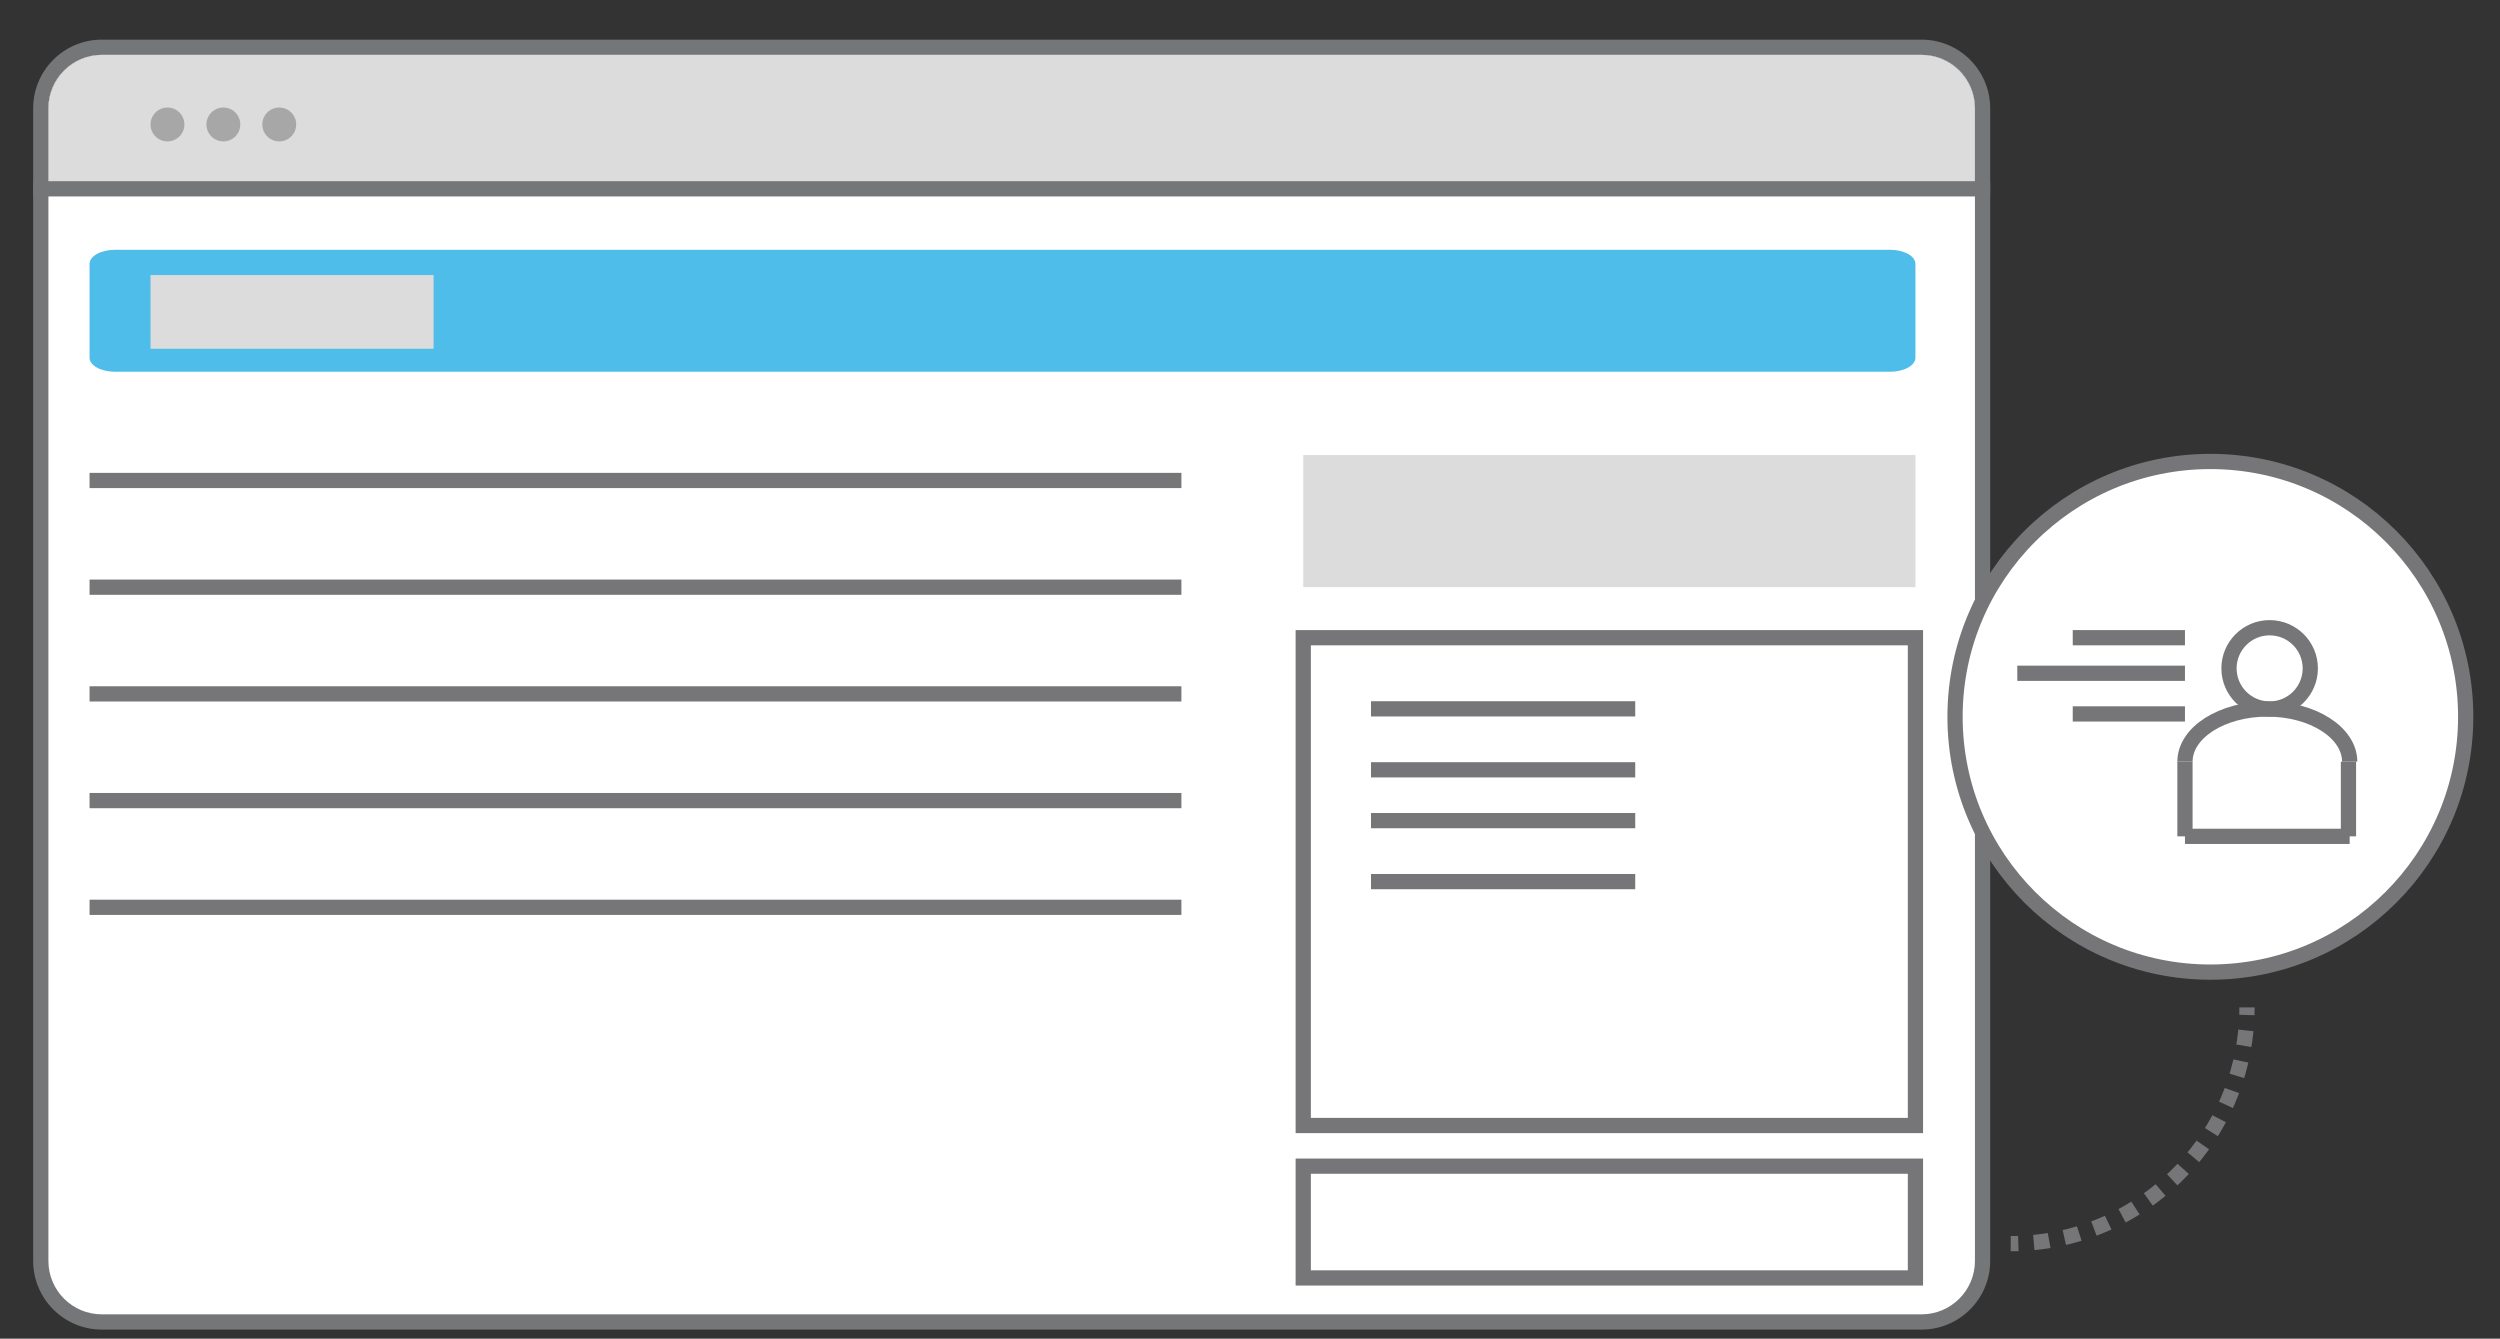 <?xml version="1.0" encoding="UTF-8"?> <!-- Generator: Adobe Illustrator 16.0.0, SVG Export Plug-In . SVG Version: 6.00 Build 0) --> <svg xmlns="http://www.w3.org/2000/svg" xmlns:xlink="http://www.w3.org/1999/xlink" version="1.1" id="Layer_1" x="0px" y="0px" width="492px" height="263.452px" viewBox="0 0 492 263.452" xml:space="preserve"><rect x="0" y="0" width="492" height="263.452" fill="#333333" stroke="none"/> <g> <g> <path fill="#757678" d="M2121.242,1301.752h-216.487c-5.238,0-9.5-4.262-9.5-9.5V988.214c0-5.238,4.262-9.5,9.5-9.5h216.487 c5.238,0,9.5,4.262,9.5,9.5v304.038C2130.742,1297.49,2126.48,1301.752,2121.242,1301.752z M1904.755,981.714 c-3.584,0-6.5,2.916-6.5,6.5v304.038c0,3.584,2.916,6.5,6.5,6.5h216.487c3.584,0,6.5-2.916,6.5-6.5V988.214 c0-3.584-2.916-6.5-6.5-6.5H1904.755z"></path> </g> <g> <rect x="1920.753" y="1011.28" fill="#757678" width="172.492" height="3"></rect> </g> <g> <rect x="1920.753" y="1034.28" fill="#757678" width="172.492" height="3"></rect> </g> <g> <rect x="1920.753" y="1192.28" fill="#757678" width="172.492" height="3"></rect> </g> <g> <rect x="1920.753" y="1215.28" fill="#757678" width="172.492" height="3"></rect> </g> <g> <rect x="1920.753" y="1055.28" fill="#757678" width="172.492" height="3"></rect> </g> <g> <path fill="#DCDCDD" d="M2100.745,1160.807c0,4.419-3.582,8-8,8h-163.992c-4.419,0-8-3.581-8-8v-74.666c0-4.419,3.581-8,8-8 h163.992c4.418,0,8,3.581,8,8V1160.807z"></path> </g> </g> <rect x="696" y="-806.922" fill="#4EBDEA" width="99" height="99"></rect> <rect x="853" y="-806.922" fill="#767679" width="99" height="99"></rect> <rect x="696" y="-669.922" fill="#DCDCDD" width="99" height="99"></rect> <g> <g> <path fill="#FFFFFF" d="M1567.374,1048.028h-358.139c-6.631,0-12,5.38-12,12v226.859c0,6.631,5.369,12,12,12h358.139 c6.631,0,12-5.369,12-12v-226.859C1579.374,1053.408,1574.005,1048.028,1567.374,1048.028z M1198.735,1074.388v-14.359 c0-5.79,4.709-10.5,10.5-10.5h358.139c5.791,0,10.5,4.71,10.5,10.5v14.359H1198.735z"></path> <path fill="#757678" d="M1567.374,1046.528h-358.139c-7.44,0-13.5,6.061-13.5,13.5v226.859c0,7.441,6.06,13.5,13.5,13.5h358.139 c7.451,0,13.5-6.059,13.5-13.5v-226.859C1580.874,1052.589,1574.825,1046.528,1567.374,1046.528z M1577.874,1286.888 c0,5.791-4.709,10.5-10.5,10.5h-358.139c-5.791,0-10.5-4.709-10.5-10.5v-226.859c0-5.79,4.709-10.5,10.5-10.5h358.139 c5.791,0,10.5,4.71,10.5,10.5V1286.888z"></path> <path fill="#DCDCDD" d="M1577.874,1060.028v14.359h-379.139v-14.359c0-5.79,4.709-10.5,10.5-10.5h358.139 C1573.165,1049.528,1577.874,1054.238,1577.874,1060.028z"></path> </g> <g> <rect x="1195.735" y="1074.388" fill="#757678" width="385.139" height="3"></rect> </g> <circle fill="#A7A7A8" cx="1222.166" cy="1063.222" r="3.333"></circle> <circle fill="#A7A7A8" cx="1233.166" cy="1063.222" r="3.333"></circle> <circle fill="#A7A7A8" cx="1244.166" cy="1063.222" r="3.333"></circle> <g> <polygon fill="none" stroke="#575759" stroke-width="3" stroke-miterlimit="10" points="1374.848,1234.104 1360.858,1186.542 1388.837,1140.379 1415.415,1187.241 1405.623,1234.104 "></polygon> <rect x="1373.448" y="1234.104" fill="#4EBDEA" stroke="#757678" stroke-width="3" stroke-miterlimit="10" width="32.133" height="26.578"></rect> <line fill="none" stroke="#575759" stroke-width="3" stroke-miterlimit="10" x1="1388.837" y1="1140.379" x2="1388.837" y2="1187.241"></line> <circle fill="none" stroke="#575759" stroke-width="3" stroke-miterlimit="10" cx="1388.794" cy="1193.771" r="6.529"></circle> <path fill="none" stroke="#575759" stroke-width="3" stroke-miterlimit="10" d="M1297.563,1226.296 c0-50.73,41.126-91.857,91.857-91.857c50.73,0,91.857,41.127,91.857,91.857"></path> <line fill="none" stroke="#575759" stroke-width="3" stroke-miterlimit="10" x1="1297.563" y1="1134.438" x2="1481.278" y2="1134.438"></line> </g> </g> <g> <path fill="#FFFFFF" d="M2013.998,1358.703c0,4.418-3.582,8-8,8H1789.51c-4.419,0-8-3.582-8-8v-304.037c0-4.418,3.581-8,8-8 h216.488c4.418,0,8,3.582,8,8V1358.703z"></path> <path fill="#757678" d="M2005.998,1368.203H1789.51c-5.238,0-9.5-4.262-9.5-9.5v-304.037c0-5.238,4.262-9.5,9.5-9.5h216.488 c5.238,0,9.5,4.262,9.5,9.5v304.037C2015.498,1363.941,2011.236,1368.203,2005.998,1368.203z M1789.51,1048.166 c-3.584,0-6.5,2.916-6.5,6.5v304.037c0,3.584,2.916,6.5,6.5,6.5h216.488c3.584,0,6.5-2.916,6.5-6.5v-304.037 c0-3.584-2.916-6.5-6.5-6.5H1789.51z"></path> </g> <g> <rect x="1805.509" y="1077.732" fill="#757678" width="172.491" height="3"></rect> </g> <g> <rect x="1805.509" y="1100.732" fill="#757678" width="172.491" height="3"></rect> </g> <g> <rect x="1805.509" y="1258.732" fill="#757678" width="172.491" height="3"></rect> </g> <g> <rect x="1805.509" y="1281.732" fill="#757678" width="172.491" height="3"></rect> </g> <g> <rect x="1805.509" y="1121.732" fill="#757678" width="172.491" height="3"></rect> </g> <g> <path fill="#DCDCDD" d="M1985.499,1227.26c0,4.418-3.582,8-8,8h-163.99c-4.419,0-8-3.582-8-8v-74.668c0-4.418,3.581-8,8-8h163.99 c4.418,0,8,3.582,8,8V1227.26z"></path> </g> <g> <g> <path fill="#767679" d="M1145.932,658.746h-161.58c-5.24,0-9.5,4.26-9.5,9.5v109.989c0,5.24,4.26,9.5,9.5,9.5h161.58 c5.24,0,9.5-4.26,9.5-9.5V668.246C1155.432,663.006,1151.172,658.746,1145.932,658.746z M1152.432,778.235 c0,3.591-2.91,6.5-6.5,6.5h-161.58c-3.59,0-6.5-2.909-6.5-6.5V668.246c0-3.58,2.91-6.5,6.5-6.5h161.58c3.59,0,6.5,2.92,6.5,6.5 V778.235z"></path> </g> <g> <path fill="#767679" d="M975.348,757.34c-18.801,0-34.096-15.296-34.096-34.097s15.295-34.097,34.096-34.097v3 c-17.146,0-31.096,13.95-31.096,31.097s13.95,31.097,31.096,31.097V757.34z"></path> </g> <g> <path fill="#767679" d="M1152.752,757.34v-3c17.147,0,31.098-13.95,31.098-31.097s-13.95-31.097-31.098-31.097v-3 c18.801,0,34.098,15.296,34.098,34.097S1171.553,757.34,1152.752,757.34z"></path> </g> <g> <path fill="#767679" d="M1030.941,689.146c-10.75,0-19.5,8.75-19.5,19.5s8.75,19.5,19.5,19.5s19.5-8.75,19.5-19.5 S1041.691,689.146,1030.941,689.146z M1030.941,725.146c-9.1,0-16.5-7.399-16.5-16.5c0-9.1,7.4-16.5,16.5-16.5s16.5,7.4,16.5,16.5 C1047.441,717.746,1040.041,725.146,1030.941,725.146z"></path> <path fill="#4EBDEA" d="M1047.441,708.646c0,9.101-7.4,16.5-16.5,16.5s-16.5-7.399-16.5-16.5c0-9.1,7.4-16.5,16.5-16.5 S1047.441,699.546,1047.441,708.646z"></path> </g> <g> <path fill="#767679" d="M1096.941,689.146c-10.75,0-19.5,8.75-19.5,19.5s8.75,19.5,19.5,19.5s19.5-8.75,19.5-19.5 S1107.691,689.146,1096.941,689.146z M1096.941,725.146c-9.1,0-16.5-7.399-16.5-16.5c0-9.1,7.4-16.5,16.5-16.5s16.5,7.4,16.5,16.5 C1113.441,717.746,1106.041,725.146,1096.941,725.146z"></path> <path fill="#4EBDEA" d="M1113.441,708.646c0,9.101-7.4,16.5-16.5,16.5s-16.5-7.399-16.5-16.5c0-9.1,7.4-16.5,16.5-16.5 S1113.441,699.546,1113.441,708.646z"></path> </g> <g> <path fill="#767679" d="M1114.733,787.671h-3v-28.87c0-6.887-5.603-12.49-12.489-12.49h-64.207 c-6.887,0-12.489,5.604-12.489,12.49v28.87h-3v-28.87c0-8.541,6.948-15.49,15.489-15.49h64.207c8.541,0,15.489,6.949,15.489,15.49 V787.671z"></path> </g> <g> <rect x="1021.048" y="764.74" fill="#767679" width="92.186" height="3"></rect> </g> <g> <path fill="#767679" d="M1155.551,824.396v16.87h-3v-16.87c0-6.89-5.6-12.489-12.489-12.489h-150.21 c-6.88,0-12.49,5.6-12.49,12.489v16.87h-3v-16.87c0-8.54,6.95-15.489,15.49-15.489h150.21 C1148.602,808.906,1155.551,815.855,1155.551,824.396z"></path> </g> <g> <path fill="#767679" d="M1066.942,631.243c-9.099,0-16.501-7.402-16.501-16.501s7.402-16.501,16.501-16.501 s16.501,7.402,16.501,16.501S1076.041,631.243,1066.942,631.243z M1066.942,601.241c-7.444,0-13.501,6.057-13.501,13.501 s6.057,13.501,13.501,13.501s13.501-6.057,13.501-13.501S1074.387,601.241,1066.942,601.241z"></path> </g> <g> <rect x="1065.442" y="629.743" fill="#767679" width="3" height="30.504"></rect> </g> <g> <path fill="#767679" d="M1088.42,799.905h-42.502c-4.182,0-7.582-3.401-7.582-7.583c0-4.181,3.4-7.582,7.582-7.582h42.502 c4.182,0,7.582,3.401,7.582,7.582C1096.002,796.504,1092.602,799.905,1088.42,799.905z M1045.918,787.74 c-2.527,0-4.582,2.056-4.582,4.582c0,2.527,2.055,4.583,4.582,4.583h42.502c2.527,0,4.582-2.056,4.582-4.583 c0-2.526-2.055-4.582-4.582-4.582H1045.918z"></path> </g> <g> <path fill="#767679" d="M1093.041,798.326c-1.039-0.82-2.289-1.351-3.66-1.521c-0.31-0.05-0.629-0.07-0.959-0.07h-42.5 c-0.33,0-0.65,0.021-0.961,0.07c-1.369,0.16-2.619,0.7-3.66,1.521c-1.799,1.38-2.969,3.56-2.969,6c0,1.72,0.569,3.31,1.56,4.58 c1.37,1.819,3.569,3,6.03,3h42.5c2.459,0,4.649-1.181,6.029-3c0.98-1.271,1.551-2.86,1.551-4.58 C1096.002,801.886,1094.842,799.706,1093.041,798.326z M1045.922,808.906c-2.53,0-4.59-2.061-4.59-4.58 c0-2.2,1.56-4.04,3.629-4.49c0.311-0.061,0.631-0.101,0.961-0.101h42.5c0.33,0,0.649,0.04,0.959,0.101 c2.07,0.45,3.621,2.29,3.621,4.49c0,2.52-2.051,4.58-4.58,4.58H1045.922z"></path> </g> <g> <path fill="#DCDCDD" d="M1152.551,824.396v15.37H977.361v-15.37c0-6.89,5.61-12.489,12.49-12.489h150.21 C1146.951,811.906,1152.551,817.506,1152.551,824.396z"></path> <rect x="975.861" y="839.766" fill="#767679" width="178.189" height="3"></rect> </g> <g> <path fill="#767679" d="M1167.551,663.868v-31.546h-27.615c-6.342,0-11.5-5.159-11.5-11.5v-80.047c0-6.341,5.158-11.5,11.5-11.5 h170.49c6.34,0,11.5,5.159,11.5,11.5v80.047c0,6.341-5.16,11.5-11.5,11.5h-111.33L1167.551,663.868z M1139.936,532.275 c-4.688,0-8.5,3.813-8.5,8.5v80.047c0,4.687,3.813,8.5,8.5,8.5h30.615v27.304l27.303-27.304h112.572c4.686,0,8.5-3.813,8.5-8.5 v-80.047c0-4.687-3.814-8.5-8.5-8.5H1139.936z"></path> </g> <g> <rect x="1153.051" y="560.771" fill="#767679" width="129.965" height="3"></rect> </g> <g> <rect x="1152.051" y="577.77" fill="#767679" width="129.965" height="3"></rect> </g> <g> <rect x="1152.521" y="594.242" fill="#767679" width="77.996" height="3"></rect> </g> </g> <g> <path fill="#FFFFFF" stroke="#575759" stroke-miterlimit="10" d="M988.943-93.355h-229.54c-4.25,0-7.69,3.45-7.69,7.69v145.4 c0,4.25,3.44,7.69,7.69,7.69h194.3v-4.46c0-10.16,8.23-18.39,18.39-18.39h24.54v-53.22c-0.33-0.55-0.65-1.1-0.96-1.67 c-4.19-7.57-6.58-16.29-6.58-25.56s2.39-17.99,6.58-25.56c0.31-0.56,0.63-1.11,0.96-1.66v-22.57 C996.634-89.905,993.193-93.355,988.943-93.355z M752.673-76.456v-9.21c0-3.71,3.02-6.73,6.73-6.73h229.54 c3.71,0,6.73,3.02,6.73,6.73v9.21H752.673z"></path> <path fill="#757678" stroke="#575759" stroke-miterlimit="10" d="M988.943-94.315h-229.54c-4.77,0-8.65,3.89-8.65,8.65v145.4 c0,4.77,3.88,8.65,8.65,8.65h194.3v-1.92h-194.3c-3.71,0-6.73-3.02-6.73-6.73v-145.4c0-3.71,3.02-6.73,6.73-6.73h229.54 c3.71,0,6.73,3.02,6.73,6.73v24.23c0.31-0.56,0.63-1.11,0.96-1.66c0.31-0.52,0.63-1.03,0.96-1.53v-21.04 C997.594-90.425,993.713-94.315,988.943-94.315z M996.634-8.646c-0.33-0.55-0.65-1.1-0.96-1.67v54.89h1.92v-51.69 C997.264-7.615,996.943-8.125,996.634-8.646z"></path> <path fill="#DCDCDD" stroke="#575759" stroke-miterlimit="10" d="M995.672-85.661v9.204H752.676v-9.204 c0-3.711,3.019-6.729,6.729-6.729h229.537C992.654-92.391,995.672-89.372,995.672-85.661z"></path> </g> <g> <rect x="750.753" y="-76.458" fill="#757678" width="246.841" height="1.922"></rect> </g> <circle fill="#A7A7A8" cx="767.693" cy="-83.615" r="2.137"></circle> <circle fill="#A7A7A8" cx="774.743" cy="-83.615" r="2.136"></circle> <circle fill="#A7A7A8" cx="781.793" cy="-83.615" r="2.137"></circle> <path fill="#4EBDEA" d="M988.167-54.198c0,0.98-1.435,1.775-3.205,1.775H761.07c-1.769,0-3.205-0.795-3.205-1.775V-66.03 c0-0.98,1.436-1.775,3.205-1.775h223.893c1.77,0,3.205,0.794,3.205,1.775V-54.198z"></path> <path fill="#DCDCDD" d="M909.976-24.214c0,1.404-0.948,2.542-2.117,2.542H759.982c-1.169,0-2.117-1.139-2.117-2.542v-16.945 c0-1.404,0.948-2.542,2.117-2.542h147.877c1.169,0,2.117,1.138,2.117,2.542V-24.214z"></path> <path fill="#DCDCDD" d="M909.976,8.472c0,1.404-0.948,2.542-2.117,2.542H759.982c-1.169,0-2.117-1.138-2.117-2.542V-8.473 c0-1.403,0.948-2.541,2.117-2.541h147.877c1.169,0,2.117,1.138,2.117,2.541V8.472z"></path> <path fill="#DCDCDD" d="M909.976,41.159c0,1.404-0.948,2.542-2.117,2.542H759.982c-1.169,0-2.117-1.138-2.117-2.542V24.213 c0-1.403,0.948-2.541,2.117-2.541h147.877c1.169,0,2.117,1.138,2.117,2.541V41.159z"></path> <rect x="765.556" y="-64.618" fill="#DCDCDD" width="35.702" height="9.293"></rect> <line fill="none" stroke="#757678" stroke-width="3" stroke-miterlimit="10" x1="921.546" y1="-37.879" x2="973.458" y2="-37.879"></line> <line fill="none" stroke="#757678" stroke-width="3" stroke-miterlimit="10" x1="921.546" y1="-28.265" x2="973.458" y2="-28.265"></line> <line fill="none" stroke="#757678" stroke-width="3" stroke-miterlimit="10" x1="921.546" y1="-16.087" x2="973.458" y2="-16.087"></line> <line fill="none" stroke="#757678" stroke-width="3" stroke-miterlimit="10" x1="921.546" y1="-0.706" x2="973.458" y2="-0.706"></line> <path fill="#DDDCDC" stroke="#575759" stroke-width="3" stroke-miterlimit="10" d="M1092.174-52.425c-27.71,21.39-79.28,0-79.28,0 c-11,14.39-23.8,16.55-23.8,16.55c0-9.27,2.39-17.99,6.58-25.56c0.31-0.56,0.63-1.11,0.96-1.66c0.31-0.52,0.63-1.03,0.96-1.53 c9.42-14.51,25.77-24.11,44.37-24.11C1065.374-88.735,1085.233-73.516,1092.174-52.425z"></path> <path fill="none" stroke="#575759" stroke-width="3" stroke-miterlimit="10" d="M1094.823-35.875c0,27.45-20.92,50.01-47.68,52.62 h-10.37c-16.42-1.6-30.64-10.71-39.18-23.86c-0.33-0.5-0.65-1.01-0.96-1.53c-0.33-0.55-0.65-1.1-0.96-1.67 c-4.19-7.57-6.58-16.29-6.58-25.56c0,0,12.8-2.16,23.8-16.55c0,0,51.57,21.39,79.28,0 C1093.894-47.226,1094.823-41.655,1094.823-35.875z"></path> <path fill="none" stroke="#575759" stroke-width="3" stroke-miterlimit="10" d="M1047.144,16.745c-1.7,0.16-3.43,0.25-5.18,0.25 s-3.48-0.09-5.19-0.25H1047.144z"></path> <path fill="none" stroke="#575759" stroke-width="3" stroke-miterlimit="10" d="M953.704,68.385v-5.42 c0-10.16,8.23-18.39,18.39-18.39h25.5"></path> <path fill="none" stroke="#575759" stroke-width="3" stroke-miterlimit="10" d="M1131.624,110.765v-47.8 c0-10.16-8.23-18.39-18.381-18.39h-56.12h-29.87h-29.66"></path> <line fill="none" stroke="#575759" stroke-width="3" stroke-miterlimit="10" x1="953.704" y1="110.765" x2="953.704" y2="68.385"></line> <rect x="1027.253" y="16.745" fill="none" stroke="#575759" stroke-width="3" stroke-miterlimit="10" width="29.87" height="27.83"></rect> <line fill="none" stroke="#575759" stroke-width="3" stroke-miterlimit="10" x1="952.997" y1="110.767" x2="1130.923" y2="110.767"></line> <line fill="none" stroke="#575759" stroke-width="3" stroke-miterlimit="10" x1="988.167" y1="77.67" x2="988.167" y2="110.767"></line> <line fill="none" stroke="#575759" stroke-width="3" stroke-miterlimit="10" x1="1097.167" y1="77.67" x2="1097.167" y2="110.767"></line> <polygon fill="#DCDCDD" stroke="#575759" stroke-width="3" stroke-miterlimit="10" points="1049.688,109.958 1032.688,109.958 1035.688,44.479 1046.688,44.479 "></polygon> <g> <path fill="#FFFFFF" d="M1086.352,1039.277h-358.14c-6.63,0-12,5.38-12,12v226.86c0,6.629,5.37,12,12,12h358.14 c6.631,0,12-5.371,12-12v-226.86C1098.352,1044.657,1092.982,1039.277,1086.352,1039.277z M717.711,1065.638v-14.36 c0-5.79,4.71-10.5,10.5-10.5h358.14c5.791,0,10.5,4.71,10.5,10.5v14.36H717.711z"></path> <path fill="#757678" d="M1086.352,1037.777h-358.14c-7.44,0-13.5,6.06-13.5,13.5v226.86c0,7.439,6.06,13.5,13.5,13.5h358.14 c7.451,0,13.5-6.061,13.5-13.5v-226.86C1099.852,1043.837,1093.803,1037.777,1086.352,1037.777z M1096.852,1278.138 c0,5.789-4.709,10.5-10.5,10.5h-358.14c-5.79,0-10.5-4.711-10.5-10.5v-226.86c0-5.79,4.71-10.5,10.5-10.5h358.14 c5.791,0,10.5,4.71,10.5,10.5V1278.138z"></path> <path fill="#DCDCDD" d="M1096.852,1051.277v14.36h-379.14v-14.36c0-5.79,4.71-10.5,10.5-10.5h358.14 C1092.143,1040.777,1096.852,1045.487,1096.852,1051.277z"></path> </g> <g> <rect x="714.711" y="1065.638" fill="#757678" width="385.14" height="3"></rect> </g> <circle fill="#A7A7A8" cx="741.142" cy="1054.47" r="3.333"></circle> <circle fill="#A7A7A8" cx="752.142" cy="1054.47" r="3.333"></circle> <circle fill="#A7A7A8" cx="763.142" cy="1054.47" r="3.333"></circle> <path fill="#4EBDEA" d="M1085.143,1100.368c0,1.529-2.238,2.77-5,2.77H730.808c-2.761,0-5-1.24-5-2.77v-18.461 c0-1.529,2.239-2.77,5-2.77h349.334c2.762,0,5,1.24,5,2.77V1100.368z"></path> <path fill="#DCDCDD" d="M907.291,1162.151c0,2.19-1.126,3.967-2.515,3.967H729.084c-1.389,0-2.515-1.776-2.515-3.967v-26.439 c0-2.189,1.126-3.965,2.515-3.965h175.691c1.389,0,2.515,1.775,2.515,3.965V1162.151z"></path> <path fill="#DCDCDD" d="M968.993,1162.151c0,2.19-0.33,3.967-0.735,3.967h-51.393c-0.406,0-0.736-1.776-0.736-3.967v-26.439 c0-2.189,0.33-3.965,0.736-3.965h51.393c0.406,0,0.735,1.775,0.735,3.965V1162.151z"></path> <path fill="#DCDCDD" d="M968.993,1246.591c0,2.191-0.33,3.967-0.735,3.967h-51.393c-0.406,0-0.736-1.775-0.736-3.967v-26.438 c0-2.19,0.33-3.966,0.736-3.966h51.393c0.406,0,0.735,1.775,0.735,3.966V1246.591z"></path> <path fill="#4EBDEA" d="M907.529,1246.591c0,2.191-1.126,3.967-2.515,3.967H729.323c-1.389,0-2.515-1.775-2.515-3.967v-26.439 c0-2.189,1.126-3.965,2.515-3.965h175.691c1.389,0,2.515,1.775,2.515,3.965V1246.591z"></path> <rect x="737.808" y="1084.11" fill="#DCDCDD" width="55.705" height="14.5"></rect> <g> <path fill="#FFFFFF" d="M1476.469-701.083h-358.14c-6.63,0-12,5.38-12,12v226.86c0,6.629,5.37,12,12,12h358.14 c6.631,0,12-5.371,12-12v-226.86C1488.469-695.703,1483.1-701.083,1476.469-701.083z M1107.829-674.723v-14.36 c0-5.79,4.71-10.5,10.5-10.5h358.14c5.791,0,10.5,4.71,10.5,10.5v14.36H1107.829z"></path> <path fill="#757678" d="M1476.469-702.583h-358.14c-7.44,0-13.5,6.06-13.5,13.5v226.86c0,7.439,6.06,13.5,13.5,13.5h358.14 c7.451,0,13.5-6.061,13.5-13.5v-226.86C1489.969-696.523,1483.92-702.583,1476.469-702.583z M1486.969-462.223 c0,5.789-4.709,10.5-10.5,10.5h-358.14c-5.79,0-10.5-4.711-10.5-10.5v-226.86c0-5.79,4.71-10.5,10.5-10.5h358.14 c5.791,0,10.5,4.71,10.5,10.5V-462.223z"></path> <path fill="#DCDCDD" d="M1486.969-689.083v14.36h-379.14v-14.36c0-5.79,4.71-10.5,10.5-10.5h358.14 C1482.26-699.583,1486.969-694.873,1486.969-689.083z"></path> </g> <g> <rect x="1104.829" y="-674.723" fill="#757678" width="385.14" height="3"></rect> </g> <circle fill="#A7A7A8" cx="1131.259" cy="-685.89" r="3.333"></circle> <circle fill="#A7A7A8" cx="1142.259" cy="-685.89" r="3.333"></circle> <circle fill="#A7A7A8" cx="1153.259" cy="-685.89" r="3.333"></circle> <path fill="#4EBDEA" d="M1475.26-639.992c0,1.529-2.238,2.77-5,2.77h-349.334c-2.761,0-5-1.24-5-2.77v-18.461 c0-1.529,2.239-2.77,5-2.77h349.334c2.762,0,5,1.24,5,2.77V-639.992z"></path> <path fill="#4EBDEA" d="M1297.408-583.209c0,2.19-1.126,3.967-2.515,3.967h-175.691c-1.389,0-2.515-1.776-2.515-3.967v-26.439 c0-2.189,1.126-3.965,2.515-3.965h175.691c1.389,0,2.515,1.775,2.515,3.965V-583.209z"></path> <path fill="#4EBDEA" d="M1359.11-583.209c0,2.19-0.33,3.967-0.735,3.967h-51.393c-0.406,0-0.736-1.776-0.736-3.967v-26.439 c0-2.189,0.33-3.965,0.736-3.965h51.393c0.406,0,0.735,1.775,0.735,3.965V-583.209z"></path> <path fill="#DCDCDD" d="M1297.408-535.209c0,2.19-1.126,3.967-2.515,3.967h-175.691c-1.389,0-2.515-1.776-2.515-3.967v-26.439 c0-2.189,1.126-3.965,2.515-3.965h175.691c1.389,0,2.515,1.775,2.515,3.965V-535.209z"></path> <path fill="#DCDCDD" d="M1359.11-535.209c0,2.19-0.33,3.967-0.735,3.967h-51.393c-0.406,0-0.736-1.776-0.736-3.967v-26.439 c0-2.189,0.33-3.965,0.736-3.965h51.393c0.406,0,0.735,1.775,0.735,3.965V-535.209z"></path> <path fill="#DCDCDD" d="M1297.408-487.209c0,2.19-1.126,3.967-2.515,3.967h-175.691c-1.389,0-2.515-1.776-2.515-3.967v-26.439 c0-2.189,1.126-3.965,2.515-3.965h175.691c1.389,0,2.515,1.775,2.515,3.965V-487.209z"></path> <path fill="#DCDCDD" d="M1359.11-487.209c0,2.19-0.33,3.967-0.735,3.967h-51.393c-0.406,0-0.736-1.776-0.736-3.967v-26.439 c0-2.189,0.33-3.965,0.736-3.965h51.393c0.406,0,0.735,1.775,0.735,3.965V-487.209z"></path> <rect x="1127.925" y="-656.25" fill="#DCDCDD" width="55.705" height="14.5"></rect> <circle fill="#FFFFFF" stroke="#575759" stroke-width="3" stroke-miterlimit="10" cx="1511.965" cy="-560.613" r="50.248"></circle> <g> <path fill="#FFFFFF" d="M378.168,9.301H20.028c-6.63,0-12,5.38-12,12v226.86c0,6.629,5.37,12,12,12h358.14c6.631,0,12-5.371,12-12 V21.301C390.168,14.681,384.799,9.301,378.168,9.301z M9.528,35.661v-14.36c0-5.79,4.71-10.5,10.5-10.5h358.14 c5.791,0,10.5,4.71,10.5,10.5v14.36H9.528z"></path> <path fill="#757678" d="M378.168,7.801H20.028c-7.44,0-13.5,6.06-13.5,13.5v226.86c0,7.439,6.06,13.5,13.5,13.5h358.14 c7.451,0,13.5-6.061,13.5-13.5V21.301C391.668,13.861,385.62,7.801,378.168,7.801z M388.668,248.161c0,5.789-4.709,10.5-10.5,10.5 H20.028c-5.79,0-10.5-4.711-10.5-10.5V21.301c0-5.79,4.71-10.5,10.5-10.5h358.14c5.791,0,10.5,4.71,10.5,10.5V248.161z"></path> <path fill="#DCDCDD" d="M388.668,21.301v14.36H9.528v-14.36c0-5.79,4.71-10.5,10.5-10.5h358.14 C383.959,10.801,388.668,15.511,388.668,21.301z"></path> </g> <g> <rect x="6.528" y="35.661" fill="#757678" width="385.14" height="3"></rect> </g> <circle fill="#A7A7A8" cx="32.958" cy="24.494" r="3.333"></circle> <circle fill="#A7A7A8" cx="43.958" cy="24.494" r="3.333"></circle> <circle fill="#A7A7A8" cx="54.958" cy="24.494" r="3.333"></circle> <path fill="#4EBDEA" d="M376.959,70.392c0,1.529-2.238,2.769-5,2.769H22.625c-2.761,0-5-1.24-5-2.769V51.93 c0-1.529,2.239-2.769,5-2.769h349.334c2.762,0,5,1.24,5,2.769V70.392z"></path> <rect x="29.625" y="54.134" fill="#DCDCDD" width="55.705" height="14.5"></rect> <rect x="899.185" y="-456.424" fill="#DCDCDD" width="51.23" height="8.425"></rect> <g> <g> <path fill="#575759" d="M965.515-277.479c-2.26-2.674-5.361-4.023-9.227-4.023c-4.721,0-10.422,2.004-17.417,6.1l-0.398,0.24 l-26.004,36.853l-0.171,0.241c-1.72,0.37-6.212,1.236-11.174,1.236c-4.877,0-11.444-0.853-14.999-4.975 c-2.503-2.887-3.356-7.166-2.545-12.727l0.028-93.266l-2.417,0.326c-0.042,0-0.725,0.1-1.848,0.385 c-5.403,1.307-20.872,6.639-21.668,24.481v122.982h70.59l3-4.265l21.27-30.156l3-4.265l13.45-19.08l0.084-0.483 C969.154-258.399,971.13-270.867,965.515-277.479z M964.931-259.024l-14.615,20.715l-3,4.265l-21.269,30.156h-64.108 l-0.014-118.633c0.64-14.146,12.241-18.824,17.417-20.202v87.737c-0.952,6.752,0.241,12.127,3.555,15.966 c3.71,4.279,9.838,6.454,18.227,6.454c6.127,0,11.459-1.18,12.71-1.479c0.157-0.042,0.242-0.057,0.27-0.07l0.754-0.186 l2.829-4.009l23.744-33.64c10.166-5.885,17.289-6.951,20.828-2.786C966.083-270.229,965.201-261.172,964.931-259.024z"></path> </g> </g> <g> <g> <path fill="#575759" d="M1194.446-286.352h-49.051v-37.676c0-9.014-7.336-16.352-16.35-16.352h-1.422 c-9.014,0-16.351,7.338-16.351,16.352v108.053c0,4.777,2.062,9.086,5.346,12.086c2.915,2.645,6.768,4.265,11.005,4.265h66.822 c4.237,0,8.09-1.62,11.005-4.265c3.284-3,5.346-7.309,5.346-12.086V-270C1210.796-279.016,1203.46-286.352,1194.446-286.352z M1206.531-215.975c0,6.668-5.417,12.086-12.085,12.086h-66.822c-6.668,0-12.085-5.418-12.085-12.086v-108.053 c0-6.668,5.417-12.086,12.085-12.086h1.422c6.667,0,12.084,5.418,12.084,12.086v41.941h53.316c6.668,0,12.085,5.417,12.085,12.086 V-215.975z"></path> </g> </g> <g> <g> <path fill="#575759" d="M847.01-203.889v32.7h93.651v-32.7H847.01z M936.396-175.453h-85.121v-24.171h85.121V-175.453z"></path> <rect x="851.275" y="-199.624" fill="#50BDEA" width="85.121" height="24.171"></rect> </g> </g> <g> <g> <path fill="#575759" d="M1114.301-203.889v32.7h93.652v-32.7H1114.301z M1203.687-175.453h-85.121v-24.171h85.121V-175.453z"></path> <rect x="1118.566" y="-199.624" fill="#50BDEA" width="85.121" height="24.171"></rect> </g> </g> <circle fill="#A7A7A8" cx="904.018" cy="-478.797" r="3.264"></circle> <circle fill="#A7A7A8" cx="914.789" cy="-478.797" r="3.264"></circle> <circle fill="#A7A7A8" cx="925.56" cy="-478.797" r="3.264"></circle> <path fill="#DCDCDD" d="M806.025,804.321c-7.6,0-13.762-6.162-13.762-13.763s6.162-13.762,13.762-13.762 c0.17,0,0.335,0.02,0.504,0.025v-12.054c0-5.523-4.477-10-10-10H683.264c-5.523,0-10,4.477-10,10v12.041 c7.489,0.128,13.524,6.229,13.524,13.749c0,7.521-6.035,13.622-13.524,13.75v11.527c0,5.522,4.477,10,10,10h113.266 c5.523,0,10-4.478,10-10v-11.54C806.361,804.302,806.195,804.321,806.025,804.321z"></path> <path fill="#DCDCDD" d="M949.958-400.469c-2.629,0-4.762-2.131-4.762-4.762c0-2.629,2.133-4.762,4.762-4.762 c0.059,0,0.116,0.007,0.175,0.009v-4.171c0-1.911-1.549-3.461-3.461-3.461h-39.194c-1.911,0-3.46,1.55-3.46,3.461v4.167 c2.592,0.044,4.68,2.155,4.68,4.757c0,2.604-2.088,4.715-4.68,4.758v3.99c0,1.91,1.55,3.459,3.46,3.459h39.194 c1.912,0,3.461-1.549,3.461-3.459v-3.994C950.074-400.475,950.017-400.469,949.958-400.469z"></path> <path fill="#DCDCDD" d="M949.958-365.276c-2.629,0-4.762-2.132-4.762-4.762s2.133-4.763,4.762-4.763c0.059,0,0.116,0.008,0.175,0.01 v-4.172c0-1.911-1.549-3.46-3.461-3.46h-39.194c-1.911,0-3.46,1.549-3.46,3.46v4.168c2.592,0.043,4.68,2.154,4.68,4.757 s-2.088,4.714-4.68,4.757v3.99c0,1.91,1.55,3.46,3.46,3.46h39.194c1.912,0,3.461-1.55,3.461-3.46v-3.994 C950.074-365.282,950.017-365.276,949.958-365.276z"></path> <path fill="#DCDCDD" d="M949.958-330.002c-2.629,0-4.762-2.131-4.762-4.762c0-2.629,2.133-4.763,4.762-4.763 c0.059,0,0.116,0.007,0.175,0.01v-4.172c0-1.911-1.549-3.46-3.461-3.46h-39.194c-1.911,0-3.46,1.549-3.46,3.46v4.168 c2.592,0.044,4.68,2.155,4.68,4.757c0,2.604-2.088,4.715-4.68,4.758v3.989c0,1.911,1.55,3.46,3.46,3.46h39.194 c1.912,0,3.461-1.549,3.461-3.46v-3.993C950.074-330.008,950.017-330.002,949.958-330.002z"></path> <line fill="none" stroke="#575759" stroke-width="3" stroke-miterlimit="10" x1="969.808" y1="-411.627" x2="1091.368" y2="-411.627"></line> <line fill="none" stroke="#575759" stroke-width="3" stroke-miterlimit="10" x1="969.808" y1="-400.253" x2="1038.763" y2="-400.253"></line> <line fill="none" stroke="#575759" stroke-width="3" stroke-miterlimit="10" x1="969.808" y1="-374.662" x2="1091.368" y2="-374.662"></line> <line fill="none" stroke="#575759" stroke-width="3" stroke-miterlimit="10" x1="969.808" y1="-363.287" x2="1038.763" y2="-363.287"></line> <line fill="none" stroke="#575759" stroke-width="3" stroke-miterlimit="10" x1="969.808" y1="-339.117" x2="1091.368" y2="-339.117"></line> <line fill="none" stroke="#575759" stroke-width="3" stroke-miterlimit="10" x1="969.808" y1="-327.744" x2="1038.763" y2="-327.744"></line> <g> <path fill="#DDDCDC" stroke="#575759" stroke-width="3" stroke-miterlimit="10" d="M1057.26,1122.038c-9.716,7.5-27.799,0-27.799,0 c-3.856,5.045-8.345,5.803-8.345,5.803c0-3.25,0.837-6.307,2.308-8.961c0.108-0.197,0.221-0.391,0.336-0.582 c0.109-0.184,0.221-0.361,0.336-0.537c3.305-5.088,9.036-8.455,15.558-8.455C1047.864,1109.306,1054.827,1114.644,1057.26,1122.038 z"></path> <path fill="none" stroke="#575759" stroke-width="3" stroke-miterlimit="10" d="M1058.189,1127.841 c0,9.625-7.334,17.535-16.718,18.451h-3.636c-5.758-0.561-10.744-3.754-13.739-8.365c-0.115-0.176-0.227-0.355-0.336-0.537 c-0.115-0.193-0.228-0.387-0.336-0.586c-1.47-2.654-2.308-5.713-2.308-8.963c0,0,4.489-0.758,8.345-5.803c0,0,18.083,7.5,27.799,0 C1057.864,1123.86,1058.189,1125.815,1058.189,1127.841z"></path> <path fill="none" stroke="#575759" stroke-width="3" stroke-miterlimit="10" d="M1041.472,1146.292 c-0.596,0.057-1.203,0.088-1.817,0.088c-0.613,0-1.219-0.031-1.819-0.088H1041.472z"></path> <path fill="none" stroke="#575759" stroke-width="3" stroke-miterlimit="10" d="M1008.707,1164.399v-1.9 c0-3.563,2.886-6.447,6.448-6.447h8.941"></path> <path fill="none" stroke="#575759" stroke-width="3" stroke-miterlimit="10" d="M1071.094,1179.261v-16.762 c0-3.563-2.887-6.447-6.445-6.447h-19.677h-10.475h-10.4"></path> <line fill="none" stroke="#575759" stroke-width="3" stroke-miterlimit="10" x1="1008.707" y1="1179.261" x2="1008.707" y2="1164.399"></line> <rect x="1034.497" y="1146.292" fill="none" stroke="#575759" stroke-width="3" stroke-miterlimit="10" width="10.475" height="9.76"></rect> <line fill="none" stroke="#575759" stroke-width="3" stroke-miterlimit="10" x1="1008.459" y1="1179.261" x2="1070.848" y2="1179.261"></line> <line fill="none" stroke="#575759" stroke-width="3" stroke-miterlimit="10" x1="1020.792" y1="1167.655" x2="1020.792" y2="1179.261"></line> <line fill="none" stroke="#575759" stroke-width="3" stroke-miterlimit="10" x1="1059.012" y1="1167.655" x2="1059.012" y2="1179.261"></line> <polygon fill="#DCDCDD" stroke="#575759" stroke-width="3" stroke-miterlimit="10" points="1042.364,1178.978 1036.402,1178.978 1037.455,1156.017 1041.312,1156.017 "></polygon> </g> <g> <path fill="#DDDCDC" stroke="#575759" stroke-width="3" stroke-miterlimit="10" d="M1057.26,1213.038c-9.716,7.5-27.799,0-27.799,0 c-3.856,5.045-8.345,5.803-8.345,5.803c0-3.25,0.837-6.307,2.308-8.961c0.108-0.197,0.221-0.391,0.336-0.582 c0.109-0.184,0.221-0.361,0.336-0.537c3.305-5.088,9.036-8.455,15.558-8.455C1047.864,1200.306,1054.827,1205.644,1057.26,1213.038 z"></path> <path fill="none" stroke="#575759" stroke-width="3" stroke-miterlimit="10" d="M1058.189,1218.841 c0,9.625-7.334,17.535-16.718,18.451h-3.636c-5.758-0.561-10.744-3.754-13.739-8.365c-0.115-0.176-0.227-0.355-0.336-0.537 c-0.115-0.193-0.228-0.387-0.336-0.586c-1.47-2.654-2.308-5.713-2.308-8.963c0,0,4.489-0.758,8.345-5.803c0,0,18.083,7.5,27.799,0 C1057.864,1214.86,1058.189,1216.815,1058.189,1218.841z"></path> <path fill="none" stroke="#575759" stroke-width="3" stroke-miterlimit="10" d="M1041.472,1237.292 c-0.596,0.057-1.203,0.088-1.817,0.088c-0.613,0-1.219-0.031-1.819-0.088H1041.472z"></path> <path fill="none" stroke="#575759" stroke-width="3" stroke-miterlimit="10" d="M1008.707,1255.399v-1.9 c0-3.563,2.886-6.447,6.448-6.447h8.941"></path> <path fill="none" stroke="#575759" stroke-width="3" stroke-miterlimit="10" d="M1071.094,1270.261v-16.762 c0-3.563-2.887-6.447-6.445-6.447h-19.677h-10.475h-10.4"></path> <line fill="none" stroke="#575759" stroke-width="3" stroke-miterlimit="10" x1="1008.707" y1="1270.261" x2="1008.707" y2="1255.399"></line> <rect x="1034.497" y="1237.292" fill="none" stroke="#575759" stroke-width="3" stroke-miterlimit="10" width="10.475" height="9.76"></rect> <line fill="none" stroke="#575759" stroke-width="3" stroke-miterlimit="10" x1="1008.459" y1="1270.261" x2="1070.848" y2="1270.261"></line> <line fill="none" stroke="#575759" stroke-width="3" stroke-miterlimit="10" x1="1020.792" y1="1258.655" x2="1020.792" y2="1270.261"></line> <line fill="none" stroke="#575759" stroke-width="3" stroke-miterlimit="10" x1="1059.012" y1="1258.655" x2="1059.012" y2="1270.261"></line> <polygon fill="#DCDCDD" stroke="#575759" stroke-width="3" stroke-miterlimit="10" points="1042.364,1269.978 1036.402,1269.978 1037.455,1247.017 1041.312,1247.017 "></polygon> </g> <g> <path fill="#DDDCDC" stroke="#575759" stroke-width="3" stroke-miterlimit="10" d="M1443.554-569.715 c-6.834,5.275-19.554,0-19.554,0c-2.713,3.549-5.87,4.081-5.87,4.081c0-2.286,0.589-4.436,1.624-6.304 c0.076-0.138,0.155-0.273,0.236-0.409c0.077-0.128,0.155-0.255,0.236-0.377c2.325-3.579,6.356-5.948,10.944-5.948 C1436.943-578.672,1441.842-574.917,1443.554-569.715z"></path> <path fill="none" stroke="#575759" stroke-width="3" stroke-miterlimit="10" d="M1444.207-565.634 c0,6.771-5.159,12.335-11.76,12.979h-2.558c-4.05-0.395-7.558-2.642-9.665-5.885c-0.081-0.123-0.159-0.25-0.236-0.377 c-0.082-0.137-0.161-0.272-0.236-0.412c-1.035-1.867-1.624-4.02-1.624-6.306c0,0,3.157-0.532,5.87-4.081c0,0,12.72,5.275,19.554,0 C1443.978-568.434,1444.207-567.059,1444.207-565.634z"></path> <path fill="none" stroke="#575759" stroke-width="3" stroke-miterlimit="10" d="M1432.447-552.654 c-0.419,0.039-0.846,0.062-1.278,0.062c-0.431,0-0.857-0.022-1.279-0.062H1432.447z"></path> <path fill="none" stroke="#575759" stroke-width="3" stroke-miterlimit="10" d="M1409.4-539.918v-1.336 c0-2.507,2.03-4.536,4.536-4.536h6.289"></path> <path fill="none" stroke="#575759" stroke-width="3" stroke-miterlimit="10" d="M1453.283-529.465v-11.789 c0-2.507-2.029-4.536-4.533-4.536h-13.841h-7.368h-7.316"></path> <line fill="none" stroke="#575759" stroke-width="3" stroke-miterlimit="10" x1="1409.4" y1="-529.465" x2="1409.4" y2="-539.918"></line> <rect x="1427.541" y="-552.654" fill="none" stroke="#575759" stroke-width="3" stroke-miterlimit="10" width="7.368" height="6.864"></rect> <line fill="none" stroke="#575759" stroke-width="3" stroke-miterlimit="10" x1="1409.226" y1="-529.464" x2="1453.11" y2="-529.464"></line> <line fill="none" stroke="#575759" stroke-width="3" stroke-miterlimit="10" x1="1417.901" y1="-537.627" x2="1417.901" y2="-529.464"></line> <line fill="none" stroke="#575759" stroke-width="3" stroke-miterlimit="10" x1="1444.786" y1="-537.627" x2="1444.786" y2="-529.464"></line> <polygon fill="#DCDCDD" stroke="#575759" stroke-width="3" stroke-miterlimit="10" points="1433.075,-529.663 1428.881,-529.663 1429.622,-545.814 1432.335,-545.814 "></polygon> </g> <line fill="none" stroke="#767679" stroke-width="3" stroke-miterlimit="10" x1="726.808" y1="1187.958" x2="975.587" y2="1187.958"></line> <g> <path fill="#FFFFFF" d="M3099.207,157.903h-358.14c-6.63,0-12,5.38-12,12v226.86c0,6.629,5.37,12,12,12h358.14 c6.631,0,12-5.371,12-12v-226.86C3111.207,163.283,3105.838,157.903,3099.207,157.903z M2730.567,184.263v-14.36 c0-5.79,4.71-10.5,10.5-10.5h358.14c5.791,0,10.5,4.71,10.5,10.5v14.36H2730.567z"></path> <path fill="#757678" d="M3099.207,156.403h-358.14c-7.44,0-13.5,6.06-13.5,13.5v226.86c0,7.439,6.06,13.5,13.5,13.5h358.14 c7.451,0,13.5-6.061,13.5-13.5v-226.86C3112.707,162.463,3106.658,156.403,3099.207,156.403z M3109.707,396.763 c0,5.789-4.709,10.5-10.5,10.5h-358.14c-5.79,0-10.5-4.711-10.5-10.5v-226.86c0-5.79,4.71-10.5,10.5-10.5h358.14 c5.791,0,10.5,4.71,10.5,10.5V396.763z"></path> <path fill="#DCDCDD" d="M3109.707,169.903v14.36h-379.14v-14.36c0-5.79,4.71-10.5,10.5-10.5h358.14 C3104.998,159.403,3109.707,164.113,3109.707,169.903z"></path> </g> <g> <rect x="2727.567" y="184.263" fill="#757678" width="385.14" height="3"></rect> </g> <circle fill="#A7A7A8" cx="2753.997" cy="173.096" r="3.333"></circle> <circle fill="#A7A7A8" cx="2764.997" cy="173.096" r="3.333"></circle> <circle fill="#A7A7A8" cx="2775.997" cy="173.096" r="3.333"></circle> <path fill="#4EBDEA" d="M3097.998,218.994c0,1.529-2.238,2.769-5,2.769h-349.334c-2.761,0-5-1.24-5-2.769v-18.461 c0-1.529,2.239-2.769,5-2.769h349.334c2.762,0,5,1.24,5,2.769V218.994z"></path> <path fill="#DCDCDD" d="M2920.146,280.777c0,2.19-1.126,3.967-2.515,3.967H2741.94c-1.389,0-2.515-1.776-2.515-3.967v-26.439 c0-2.19,1.126-3.966,2.515-3.966h175.691c1.389,0,2.515,1.776,2.515,3.966V280.777z"></path> <path fill="#DCDCDD" d="M2981.849,280.777c0,2.19-0.33,3.967-0.735,3.967h-51.393c-0.406,0-0.736-1.776-0.736-3.967v-26.439 c0-2.19,0.33-3.966,0.736-3.966h51.393c0.406,0,0.735,1.776,0.735,3.966V280.777z"></path> <path fill="#DCDCDD" d="M2920.146,368.777c0,2.19-1.126,3.967-2.515,3.967H2741.94c-1.389,0-2.515-1.776-2.515-3.967v-26.439 c0-2.19,1.126-3.966,2.515-3.966h175.691c1.389,0,2.515,1.776,2.515,3.966V368.777z"></path> <path fill="#DCDCDD" d="M2981.849,368.777c0,2.19-0.33,3.967-0.735,3.967h-51.393c-0.406,0-0.736-1.776-0.736-3.967v-26.439 c0-2.19,0.33-3.966,0.736-3.966h51.393c0.406,0,0.735,1.776,0.735,3.966V368.777z"></path> <path fill="#DCDCDD" d="M2981.849,325.217c0,2.19-0.33,3.967-0.735,3.967h-51.393c-0.406,0-0.736-1.776-0.736-3.967v-26.439 c0-2.19,0.33-3.966,0.736-3.966h51.393c0.406,0,0.735,1.776,0.735,3.966V325.217z"></path> <path fill="#4EBDEA" d="M2920.385,325.216c0,2.191-1.126,3.967-2.515,3.967h-175.691c-1.389,0-2.515-1.775-2.515-3.967v-26.439 c0-2.189,1.126-3.965,2.515-3.965h175.691c1.389,0,2.515,1.775,2.515,3.965V325.216z"></path> <rect x="2750.664" y="202.736" fill="#DCDCDD" width="55.705" height="14.5"></rect> <line fill="none" stroke="#575759" stroke-width="3" stroke-miterlimit="10" x1="1511.537" y1="-579.795" x2="1511.537" y2="-558.462"></line> <line fill="none" stroke="#575759" stroke-width="3" stroke-miterlimit="10" x1="1511.537" y1="-558.462" x2="1529.442" y2="-558.462"></line> <line fill="none" stroke="#575759" stroke-width="3" stroke-miterlimit="10" x1="1511.537" y1="-606.462" x2="1511.537" y2="-596.428"></line> <line fill="none" stroke="#575759" stroke-width="3" stroke-miterlimit="10" x1="1511.537" y1="-524.462" x2="1511.537" y2="-514.428"></line> <line fill="none" stroke="#575759" stroke-width="3" stroke-miterlimit="10" x1="1549.52" y1="-560.444" x2="1559.555" y2="-560.444"></line> <line fill="none" stroke="#575759" stroke-width="3" stroke-miterlimit="10" x1="1465.52" y1="-560.444" x2="1475.555" y2="-560.444"></line> <line fill="none" stroke="#575759" stroke-miterlimit="10" x1="1511.965" y1="-560.444" x2="1484.609" y2="-531.242"></line> <circle fill="#FFFFFF" stroke="#575759" stroke-width="3" stroke-miterlimit="10" cx="3109.707" cy="298.903" r="50.248"></circle> <line fill="none" stroke="#575759" stroke-width="3" stroke-miterlimit="10" x1="1604.357" y1="-850.795" x2="1604.357" y2="-829.462"></line> <line fill="none" stroke="#575759" stroke-width="3" stroke-miterlimit="10" x1="1604.357" y1="-829.462" x2="1622.263" y2="-829.462"></line> <line fill="none" stroke="#575759" stroke-width="3" stroke-miterlimit="10" x1="1604.357" y1="-877.462" x2="1604.357" y2="-867.428"></line> <line fill="none" stroke="#575759" stroke-width="3" stroke-miterlimit="10" x1="1604.357" y1="-795.462" x2="1604.357" y2="-785.428"></line> <line fill="none" stroke="#575759" stroke-width="3" stroke-miterlimit="10" x1="1642.34" y1="-831.444" x2="1652.375" y2="-831.444"></line> <line fill="none" stroke="#575759" stroke-width="3" stroke-miterlimit="10" x1="1558.34" y1="-831.444" x2="1568.375" y2="-831.444"></line> <line fill="none" stroke="#575759" stroke-miterlimit="10" x1="1604.785" y1="-831.444" x2="1577.43" y2="-802.242"></line> <g> <g> <path fill="#575759" d="M1393.377-539.249c-7.122,2.797-15.191-0.722-17.988-7.843c-2.797-7.122,0.721-15.191,7.843-17.988 c7.122-2.797,15.191,0.721,17.988,7.844C1404.017-550.115,1400.499-542.047,1393.377-539.249z M1383.924-563.318 c-6.151,2.415-9.189,9.384-6.773,15.535c2.416,6.149,9.384,9.188,15.535,6.773c6.15-2.416,9.189-9.385,6.773-15.535 S1390.074-565.734,1383.924-563.318z"></path> </g> <g> <rect x="1393.979" y="-540.487" transform="matrix(0.931 -0.365 0.365 0.931 291.987 472.61)" fill="#575759" width="1.893" height="10.36"></rect> </g> </g> <g> <path fill="#575759" d="M3103.312,276.412c-3.327,1.102-6.329,2.924-8.823,5.283c-0.229,0.215-0.457,0.436-0.675,0.663l0.833,0.427 c0.225-0.224,0.454-0.442,0.688-0.657c2.281-2.097,4.987-3.736,7.978-4.77c0.295-0.105,0.594-0.2,0.896-0.29v-0.935 C3103.905,276.22,3103.606,276.313,3103.312,276.412z M3127.907,314.056c-0.204,0.233-0.413,0.46-0.628,0.684 c-2.596,2.712-5.854,4.791-9.513,5.964c-0.296,0.099-0.595,0.188-0.896,0.269v0.929c0.301-0.078,0.6-0.164,0.896-0.254 c3.999-1.233,7.548-3.497,10.341-6.481c0.211-0.224,0.42-0.457,0.624-0.69L3127.907,314.056z M3094.229,314.691 c-0.212-0.224-0.421-0.454-0.624-0.687l-0.821,0.421c0.2,0.236,0.406,0.466,0.618,0.69c2.688,2.888,6.084,5.107,9.91,6.374 c0.295,0.102,0.594,0.194,0.896,0.281v-0.935c-0.302-0.089-0.601-0.185-0.896-0.29 C3099.826,319.339,3096.723,317.308,3094.229,314.691z M3134.06,294.284c-0.06-0.305-0.126-0.609-0.2-0.908l-0.818,0.421 c0.068,0.302,0.131,0.604,0.188,0.911c0.264,1.374,0.397,2.793,0.397,4.244c0,0.92-0.054,1.825-0.164,2.715 c-0.033,0.316-0.077,0.63-0.128,0.94l0.836,0.43c0.054-0.311,0.102-0.624,0.144-0.938c0.137-1.03,0.209-2.082,0.209-3.148 C3134.522,297.354,3134.363,295.792,3134.06,294.284z M3127.017,281.647c-2.602-2.449-5.755-4.313-9.25-5.391 c-0.296-0.09-0.595-0.176-0.896-0.254v0.929c0.301,0.081,0.6,0.17,0.896,0.269c3.154,1.012,6.01,2.694,8.402,4.883 c0.235,0.209,0.466,0.427,0.689,0.654l0.836-0.43C3127.474,282.08,3127.246,281.859,3127.017,281.647z M3088.5,293.863 l-0.818-0.421c-0.074,0.299-0.14,0.604-0.199,0.908c-0.293,1.487-0.448,3.028-0.448,4.602c0,1.042,0.068,2.07,0.2,3.08 c0.039,0.313,0.086,0.627,0.14,0.938l0.84-0.43c-0.051-0.311-0.096-0.627-0.128-0.944c-0.105-0.866-0.156-1.75-0.156-2.644 c0-1.424,0.132-2.822,0.386-4.175C3088.369,294.469,3088.432,294.164,3088.5,293.863z"></path> </g> <g> <path fill="#575759" d="M3103.312,271.352v6.006c0.295-0.105,0.594-0.2,0.896-0.29v-4.82h12.664v4.683 c0.301,0.081,0.6,0.17,0.896,0.269v-5.848H3103.312z M3116.871,320.973v4.584h-12.664v-4.722c-0.302-0.089-0.601-0.185-0.896-0.29 v5.908h14.455v-5.75C3117.471,320.802,3117.172,320.892,3116.871,320.973z"></path> </g> <g> <path fill="#575759" d="M3093.604,314.005l-0.821,0.421l-3.062,1.568l-5.772-11.269l3.425-1.756l0.84-0.43 c-0.051-0.311-0.096-0.627-0.128-0.944l-0.852,0.436l-4.492,2.303l6.592,12.866l4.067-2.084l0.827-0.424 C3094.017,314.468,3093.808,314.238,3093.604,314.005z M3131.78,279.207l-4.764,2.44l-0.848,0.436 c0.235,0.209,0.466,0.427,0.689,0.654l0.836-0.43l3.698-1.894l5.773,11.269l-3.307,1.693l-0.818,0.421 c0.068,0.302,0.131,0.604,0.188,0.911l0.831-0.424l4.313-2.21L3131.78,279.207z"></path> </g> <g> <path fill="#575759" d="M3094.488,281.695l-4.855-2.488l-6.592,12.867l4.441,2.276l0.833,0.427 c0.054-0.308,0.116-0.612,0.185-0.914l-0.818-0.421l-3.435-1.759l5.773-11.269l3.793,1.944l0.833,0.427 c0.225-0.224,0.454-0.442,0.688-0.657L3094.488,281.695z M3134.313,302.1l-0.852-0.433c-0.033,0.316-0.077,0.63-0.128,0.94 l0.836,0.43l3.294,1.688l-5.772,11.269l-2.96-1.517l-0.824-0.421c-0.204,0.233-0.413,0.46-0.628,0.684l0.828,0.427l3.972,2.034 l6.592-12.866L3134.313,302.1z"></path> </g> <circle fill="none" stroke="#575759" stroke-width="3" stroke-miterlimit="10" cx="3110.54" cy="298.952" r="16.352"></circle> <g> <path fill="#575759" d="M3019.43,371.244H2990v-3h29.43c4.687,0,8.5-3.813,8.5-8.5v-96.506c0-4.687-3.813-8.5-8.5-8.5H2990v-3 h29.43c6.341,0,11.5,5.159,11.5,11.5v96.506C3030.93,366.085,3025.771,371.244,3019.43,371.244z"></path> </g> <g> <path fill="#575759" d="M3027.82,294.968l1.05,25.34l21.42-13.57L3027.82,294.968z M3031.04,300.038l13.26,6.95l-12.65,8.01 L3031.04,300.038z"></path> <polygon fill="#DDDCDC" points="3044.3,306.988 3031.65,314.998 3031.04,300.038 "></polygon> </g> <polygon fill="#DCDCDD" points="1046.024,526.844 1008.566,505.121 1008.483,548.423 1022.616,540.299 1032,556.625 1041.248,551.31 1031.863,534.983 "></polygon> <line fill="none" stroke="#767679" stroke-width="3" stroke-miterlimit="10" x1="269.813" y1="139.5" x2="321.813" y2="139.5"></line> <line fill="none" stroke="#767679" stroke-width="3" stroke-miterlimit="10" x1="269.813" y1="151.5" x2="321.813" y2="151.5"></line> <line fill="none" stroke="#767679" stroke-width="3" stroke-miterlimit="10" x1="269.813" y1="161.5" x2="321.813" y2="161.5"></line> <line fill="none" stroke="#767679" stroke-width="3" stroke-miterlimit="10" x1="269.813" y1="173.5" x2="321.813" y2="173.5"></line> <rect x="256.479" y="125.5" fill="none" stroke="#767679" stroke-width="3" stroke-miterlimit="10" width="120.48" height="96"></rect> <rect x="256.479" y="229.5" fill="none" stroke="#767679" stroke-width="3" stroke-miterlimit="10" width="120.48" height="22"></rect> <line fill="none" stroke="#767679" stroke-width="3" stroke-miterlimit="10" x1="1029.335" y1="173.728" x2="1081.335" y2="173.728"></line> <line fill="none" stroke="#767679" stroke-width="3" stroke-miterlimit="10" x1="1029.335" y1="185.728" x2="1081.335" y2="185.728"></line> <line fill="none" stroke="#767679" stroke-width="3" stroke-miterlimit="10" x1="1029.335" y1="195.728" x2="1081.335" y2="195.728"></line> <line fill="none" stroke="#767679" stroke-width="3" stroke-miterlimit="10" x1="1029.335" y1="207.728" x2="1081.335" y2="207.728"></line> <line fill="none" stroke="#767679" stroke-width="3" stroke-miterlimit="10" x1="1070.668" y1="230.558" x2="1122.668" y2="230.558"></line> <line fill="none" stroke="#767679" stroke-width="3" stroke-miterlimit="10" x1="1070.668" y1="242.558" x2="1122.668" y2="242.558"></line> <rect x="1016.001" y="159.728" fill="none" stroke="#767679" stroke-width="3" stroke-miterlimit="10" width="120.48" height="96"></rect> <rect x="1016.001" y="263.728" fill="none" stroke="#767679" stroke-width="3" stroke-miterlimit="10" width="120.48" height="22"></rect> <g> <path fill="#DDDCDC" stroke="#575759" stroke-width="3" stroke-miterlimit="10" d="M859.885,201.405 c-37.229,28.739-106.521,0-106.521,0c-14.778,19.335-31.979,22.236-31.979,22.236c0-12.456,3.213-24.17,8.841-34.341 c0.42-0.752,0.845-1.494,1.292-2.23c0.415-0.698,0.846-1.385,1.293-2.056c12.652-19.497,34.623-32.396,59.611-32.396 C823.877,152.618,850.56,173.065,859.885,201.405z"></path> <path fill="none" stroke="#575759" stroke-width="3" stroke-miterlimit="10" d="M863.441,223.641 c0,36.881-28.107,67.194-64.062,70.701h-13.928c-22.064-2.151-41.174-14.389-52.643-32.058c-0.447-0.671-0.878-1.358-1.293-2.056 c-0.447-0.739-0.872-1.478-1.292-2.244c-5.628-10.171-8.841-21.887-8.841-34.343c0,0,17.201-2.901,31.979-22.236 c0,0,69.292,28.739,106.521,0C862.192,208.393,863.441,215.875,863.441,223.641z"></path> <path fill="none" stroke="#575759" stroke-width="3" stroke-miterlimit="10" d="M799.38,294.342 c-2.279,0.215-4.608,0.335-6.959,0.335c-2.35,0-4.674-0.12-6.969-0.335H799.38z"></path> <path fill="none" stroke="#575759" stroke-width="3" stroke-miterlimit="10" d="M673.835,363.724v-7.281 c0-13.65,11.061-24.709,24.711-24.709h34.264"></path> <path fill="none" stroke="#575759" stroke-width="3" stroke-miterlimit="10" d="M912.894,420.669v-64.226 c0-13.65-11.06-24.709-24.699-24.709H812.79h-40.133H732.81"></path> <line fill="none" stroke="#575759" stroke-width="3" stroke-miterlimit="10" x1="673.835" y1="420.669" x2="673.835" y2="363.724"></line> <rect x="772.657" y="294.342" fill="none" stroke="#575759" stroke-width="3" stroke-miterlimit="10" width="40.133" height="37.392"></rect> <line fill="none" stroke="#575759" stroke-width="3" stroke-miterlimit="10" x1="672.887" y1="420.669" x2="911.95" y2="420.669"></line> <line fill="none" stroke="#575759" stroke-width="3" stroke-miterlimit="10" x1="720.141" y1="376.202" x2="720.141" y2="420.669"></line> <line fill="none" stroke="#575759" stroke-width="3" stroke-miterlimit="10" x1="866.594" y1="376.202" x2="866.594" y2="420.669"></line> <polygon fill="#DCDCDD" stroke="#575759" stroke-width="3" stroke-miterlimit="10" points="802.8,419.583 779.96,419.583 783.99,331.606 798.769,331.606 "></polygon> </g> <path fill="#757678" d="M774.486,235.539c0,1.761-1.427,3.188-3.188,3.188h-9.676c-1.761,0-3.188-1.427-3.188-3.188l0,0 c0-1.761,1.427-3.188,3.188-3.188h9.676C773.06,232.35,774.486,233.777,774.486,235.539L774.486,235.539z"></path> <path fill="#757678" d="M828.662,235.539c0,1.761-1.427,3.188-3.188,3.188h-9.676c-1.761,0-3.188-1.427-3.188-3.188l0,0 c0-1.761,1.427-3.188,3.188-3.188h9.676C827.235,232.35,828.662,233.777,828.662,235.539L828.662,235.539z"></path> <path fill="none" stroke="#575759" stroke-width="3" stroke-miterlimit="10" d="M713.321,223.084 c0-43.642,35.379-79.021,79.021-79.021s79.021,35.379,79.021,79.021"></path> <path fill="#4EBDEA" stroke="#757678" stroke-width="3" stroke-miterlimit="10" d="M878.682,246.311 c0,3.957-3.207,7.164-7.163,7.164l0,0c-3.957,0-7.164-3.207-7.164-7.164v-16.419c0-3.957,3.207-7.164,7.164-7.164l0,0 c3.956,0,7.163,3.207,7.163,7.164V246.311z"></path> <path fill="#4EBDEA" stroke="#757678" stroke-width="3" stroke-miterlimit="10" d="M721.69,246.311c0,3.957-3.207,7.164-7.162,7.164 l0,0c-3.957,0-7.164-3.207-7.164-7.164v-16.419c0-3.957,3.207-7.164,7.164-7.164l0,0c3.955,0,7.162,3.207,7.162,7.164V246.311z"></path> <path fill="none" stroke="#575759" stroke-width="3" stroke-miterlimit="10" d="M802.495,268.447c2.822,0,5.108,2.287,5.108,5.107 l0,0c0,2.822-2.286,5.108-5.108,5.108h-11.707c-2.821,0-5.107-2.287-5.107-5.108l0,0c0-2.82,2.286-5.107,5.107-5.107H802.495z"></path> <path fill="none" stroke="#575759" stroke-width="3" stroke-miterlimit="10" d="M871.519,253.35v11.078 c0,5.041-4.087,9.127-9.128,9.127h-54.136"></path> <path fill="#4EBDEA" stroke="#757678" stroke-width="3" stroke-miterlimit="10" d="M1005.397,415.402 c0,5.041-4.087,9.127-9.128,9.127H854.111c-5.042,0-9.128-4.086-9.128-9.127v-106.25c0-5.041,4.086-9.127,9.128-9.127H996.27 c5.041,0,9.128,4.086,9.128,9.127V415.402z"></path> <g> <g> <path fill="none" stroke="#767679" stroke-width="3" stroke-miterlimit="10" d="M1111.565,301.606c0,0.501-0.004,1.001-0.012,1.5"></path> <path fill="none" stroke="#767679" stroke-width="3" stroke-miterlimit="10" stroke-dasharray="3.019,3.019" d=" M1111.457,306.125c-2.308,47.852-41.077,86.139-89.127,87.679"></path> <path fill="none" stroke="#767679" stroke-width="3" stroke-miterlimit="10" d="M1020.82,393.84 c-0.499,0.008-0.999,0.012-1.5,0.012"></path> </g> </g> <g> <path fill="#FFFFFF" d="M378.168,377.702H20.028c-6.63,0-12,5.38-12,12v226.86c0,6.629,5.37,12,12,12h358.14 c6.631,0,12-5.371,12-12v-226.86C390.168,383.082,384.799,377.702,378.168,377.702z M9.528,404.062v-14.36 c0-5.79,4.71-10.5,10.5-10.5h358.14c5.791,0,10.5,4.71,10.5,10.5v14.36H9.528z"></path> <path fill="#757678" d="M378.168,376.202H20.028c-7.44,0-13.5,6.06-13.5,13.5v226.86c0,7.439,6.06,13.5,13.5,13.5h358.14 c7.451,0,13.5-6.061,13.5-13.5v-226.86C391.668,382.262,385.62,376.202,378.168,376.202z M388.668,616.562 c0,5.789-4.709,10.5-10.5,10.5H20.028c-5.79,0-10.5-4.711-10.5-10.5v-226.86c0-5.79,4.71-10.5,10.5-10.5h358.14 c5.791,0,10.5,4.71,10.5,10.5V616.562z"></path> <path fill="#DCDCDD" d="M388.668,389.702v14.36H9.528v-14.36c0-5.79,4.71-10.5,10.5-10.5h358.14 C383.959,379.202,388.668,383.912,388.668,389.702z"></path> </g> <g> <rect x="6.528" y="404.062" fill="#757678" width="385.14" height="3"></rect> </g> <circle fill="#A7A7A8" cx="32.958" cy="392.895" r="3.333"></circle> <circle fill="#A7A7A8" cx="43.958" cy="392.895" r="3.333"></circle> <circle fill="#A7A7A8" cx="54.958" cy="392.895" r="3.333"></circle> <path fill="#4EBDEA" d="M376.959,438.792c0,1.529-2.238,2.769-5,2.769H22.625c-2.761,0-5-1.24-5-2.769v-18.461 c0-1.529,2.239-2.769,5-2.769h349.334c2.762,0,5,1.24,5,2.769V438.792z"></path> <rect x="29.625" y="422.535" fill="#DCDCDD" width="55.705" height="14.5"></rect> <circle fill="none" stroke="#767679" stroke-width="3" stroke-miterlimit="10" cx="73.769" cy="523.566" r="40.5"></circle> <g> <circle fill="none" stroke="#767679" stroke-width="3" stroke-miterlimit="10" cx="75.768" cy="511.567" r="7.999"></circle> <g> <path fill="none" stroke="#767679" stroke-width="3" stroke-miterlimit="10" d="M59.102,529.934 c0-5.726,7.256-10.367,16.208-10.367c8.951,0,16.208,4.642,16.208,10.367"></path> <line fill="none" stroke="#767679" stroke-width="3" stroke-miterlimit="10" x1="59.102" y1="529.934" x2="59.102" y2="544.623"></line> <line fill="none" stroke="#767679" stroke-width="3" stroke-miterlimit="10" x1="91.279" y1="529.934" x2="91.279" y2="544.623"></line> <line fill="none" stroke="#767679" stroke-width="3" stroke-miterlimit="10" x1="59.102" y1="544.623" x2="91.518" y2="544.623"></line> </g> </g> <line fill="none" stroke="#767679" stroke-width="3" stroke-miterlimit="10" x1="141.146" y1="465.901" x2="193.146" y2="465.901"></line> <line fill="none" stroke="#767679" stroke-width="3" stroke-miterlimit="10" x1="141.146" y1="477.901" x2="193.146" y2="477.901"></line> <line fill="none" stroke="#767679" stroke-width="3" stroke-miterlimit="10" x1="269.813" y1="471.901" x2="321.813" y2="471.901"></line> <line fill="none" stroke="#767679" stroke-width="3" stroke-miterlimit="10" x1="269.813" y1="483.901" x2="321.813" y2="483.901"></line> <line fill="none" stroke="#767679" stroke-width="3" stroke-miterlimit="10" x1="269.813" y1="493.901" x2="321.813" y2="493.901"></line> <line fill="none" stroke="#767679" stroke-width="3" stroke-miterlimit="10" x1="269.813" y1="505.901" x2="321.813" y2="505.901"></line> <line fill="none" stroke="#767679" stroke-width="3" stroke-miterlimit="10" x1="141.146" y1="501.901" x2="223.813" y2="501.901"></line> <line fill="none" stroke="#767679" stroke-width="3" stroke-miterlimit="10" x1="141.146" y1="512.901" x2="223.813" y2="512.901"></line> <line fill="none" stroke="#767679" stroke-width="3" stroke-miterlimit="10" x1="140.146" y1="533.901" x2="224.32" y2="533.901"></line> <line fill="none" stroke="#767679" stroke-width="3" stroke-miterlimit="10" x1="140.146" y1="544.901" x2="224.32" y2="544.901"></line> <line fill="none" stroke="#767679" stroke-width="3" stroke-miterlimit="10" x1="140.146" y1="554.901" x2="224.32" y2="554.901"></line> <line fill="none" stroke="#767679" stroke-width="3" stroke-miterlimit="10" x1="140.146" y1="565.901" x2="224.32" y2="565.901"></line> <line fill="none" stroke="#767679" stroke-width="3" stroke-miterlimit="10" x1="140.146" y1="576.901" x2="224.32" y2="576.901"></line> <line fill="none" stroke="#767679" stroke-width="3" stroke-miterlimit="10" x1="140.146" y1="587.901" x2="224.32" y2="587.901"></line> <rect x="256.479" y="457.901" fill="none" stroke="#767679" stroke-width="3" stroke-miterlimit="10" width="120.48" height="96"></rect> <rect x="256.479" y="561.901" fill="none" stroke="#767679" stroke-width="3" stroke-miterlimit="10" width="120.48" height="22"></rect> <circle fill="#DCDCDD" stroke="#767679" stroke-width="3" stroke-miterlimit="10" cx="407.916" cy="576.901" r="50.248"></circle> <path fill="none" stroke="#575759" stroke-width="3" stroke-miterlimit="10" d="M430,595.395c0,1.657-1.343,3-3,3h-36.5 c-1.657,0-3-1.343-3-3v-27.058c0-1.657,1.343-3,3-3H427c1.657,0,3,1.343,3,3V595.395z"></path> <g> <path fill="none" stroke="#575759" stroke-width="3" stroke-miterlimit="10" d="M395.277,563.823 c0-7.229,5.882-13.111,13.112-13.111c7.229,0,13.111,5.882,13.111,13.111"></path> </g> <circle fill="#FFFFFF" stroke="#767679" stroke-width="3" stroke-miterlimit="10" cx="435" cy="141.064" r="50.248"></circle> <line fill="none" stroke="#767679" stroke-width="3" stroke-miterlimit="10" x1="17.625" y1="94.558" x2="232.5" y2="94.558"></line> <line fill="none" stroke="#767679" stroke-width="3" stroke-miterlimit="10" x1="17.625" y1="115.558" x2="232.5" y2="115.558"></line> <line fill="none" stroke="#767679" stroke-width="3" stroke-miterlimit="10" x1="17.625" y1="136.558" x2="232.5" y2="136.558"></line> <line fill="none" stroke="#767679" stroke-width="3" stroke-miterlimit="10" x1="17.625" y1="157.558" x2="232.5" y2="157.558"></line> <line fill="none" stroke="#767679" stroke-width="3" stroke-miterlimit="10" x1="17.625" y1="178.558" x2="232.5" y2="178.558"></line> <rect x="256.479" y="89.558" fill="#DCDCDD" width="120.48" height="26"></rect> <g> <circle fill="none" stroke="#767679" stroke-width="3" stroke-miterlimit="10" cx="446.666" cy="131.536" r="7.999"></circle> <g> <path fill="none" stroke="#767679" stroke-width="3" stroke-miterlimit="10" d="M430,149.902c0-5.726,7.256-10.367,16.208-10.367 c8.951,0,16.208,4.642,16.208,10.367"></path> <line fill="none" stroke="#767679" stroke-width="3" stroke-miterlimit="10" x1="430" y1="149.902" x2="430" y2="164.592"></line> <line fill="none" stroke="#767679" stroke-width="3" stroke-miterlimit="10" x1="462.177" y1="149.902" x2="462.177" y2="164.592"></line> <line fill="none" stroke="#767679" stroke-width="3" stroke-miterlimit="10" x1="430" y1="164.592" x2="462.416" y2="164.592"></line> </g> </g> <line fill="none" stroke="#767679" stroke-width="3" stroke-miterlimit="10" x1="407.916" y1="125.5" x2="430" y2="125.5"></line> <line fill="none" stroke="#767679" stroke-width="3" stroke-miterlimit="10" x1="407.916" y1="140.5" x2="430" y2="140.5"></line> <line fill="none" stroke="#767679" stroke-width="3" stroke-miterlimit="10" x1="397" y1="132.5" x2="430" y2="132.5"></line> <g> <g> <path fill="none" stroke="#767679" stroke-width="3" stroke-miterlimit="10" d="M442.208,198.25c0,0.502-0.008,1.002-0.023,1.5"></path> <path fill="none" stroke="#767679" stroke-width="3" stroke-miterlimit="10" stroke-dasharray="3.045,3.045" d=" M441.989,202.789c-2.186,22.56-20.492,40.403-43.257,41.864"></path> <path fill="none" stroke="#767679" stroke-width="3" stroke-miterlimit="10" d="M397.208,244.726 c-0.498,0.016-0.998,0.024-1.5,0.024"></path> </g> </g> </svg> 